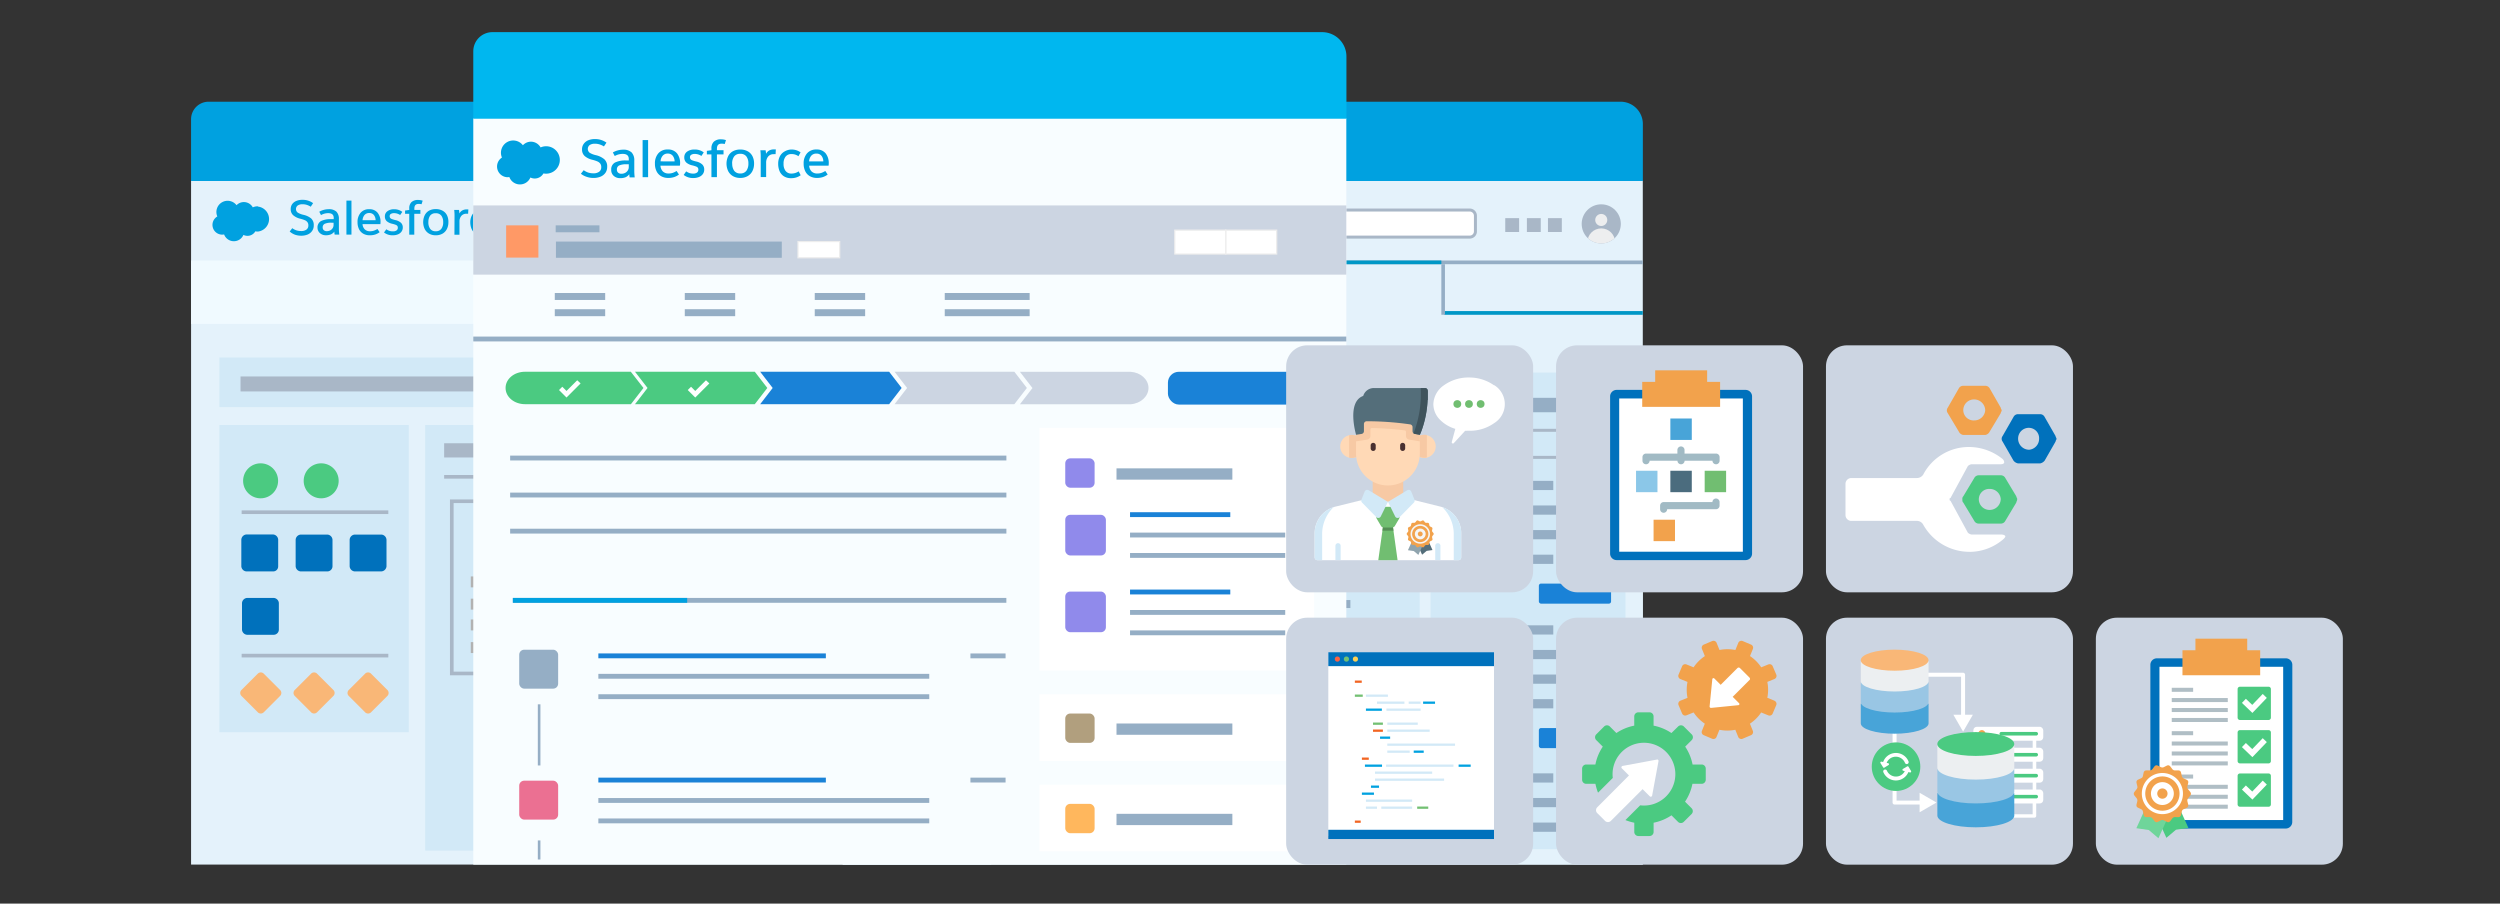 <svg xmlns="http://www.w3.org/2000/svg" xmlns:xlink="http://www.w3.org/1999/xlink" viewBox="0 0 700 253"><rect x="0" y="0" width="700" height="253" fill="#333333" stroke="none"/><defs><style>.cls-1,.cls-12,.cls-13,.cls-20,.cls-22,.cls-23,.cls-30{fill:none;}.cls-2{fill:#e4f2fb;}.cls-3{fill:#d2e9f7;}.cls-4{fill:#00a1e0;}.cls-5{fill:#95aec5;}.cls-6{fill:#0097c6;}.cls-7{fill:#1a82d7;}.cls-28,.cls-29,.cls-8{fill:#fff;}.cls-12,.cls-20,.cls-23,.cls-8{stroke:#a9b7c7;}.cls-12,.cls-13,.cls-20,.cls-22,.cls-23,.cls-28,.cls-30,.cls-8{stroke-miterlimit:10;}.cls-12,.cls-8{stroke-width:0.84px;}.cls-9{fill:#a9b7c7;}.cls-10{clip-path:url(#clip-path);}.cls-11{fill:#edeeef;}.cls-13{stroke:#95aec5;stroke-width:1.01px;}.cls-14{fill:#ccd5e2;}.cls-15{fill:#4bca81;}.cls-16{fill:#f9b777;}.cls-17{fill:#908aeb;}.cls-18{fill:#f0faff;}.cls-19{fill:#0071bc;}.cls-20,.cls-22{stroke-width:1.02px;}.cls-21{fill:#b2b2b2;}.cls-22{stroke:#b2b2b2;}.cls-23{stroke-width:0.84px;}.cls-24{clip-path:url(#clip-path-2);}.cls-25{fill:#f8fdff;}.cls-26{fill:#00b7ef;}.cls-27{fill:#f96;}.cls-28{stroke:#ededed;stroke-width:0.34px;}.cls-30{stroke:#1a82d7;stroke-width:1.36px;}.cls-31{fill:#eb7092;}.cls-32{fill:#b19f7e;}.cls-33{fill:#ffb75d;}.cls-34{fill:#73c073;}.cls-35{fill:#f26522;}.cls-36{fill:#fc6142;}.cls-37{fill:#fcd156;}.cls-38{fill:#f2a24c;}.cls-39{fill:#48a4d8;}.cls-40{fill:#4b6c7e;}.cls-41{fill:#71be71;}.cls-42{fill:#8bc7e8;}.cls-43{fill:#a1bac4;}.cls-44{fill:#558f55;}.cls-45{fill:#f7c9a4;}.cls-46{fill:#ffd9b6;}.cls-47{fill:#493030;}.cls-48{fill:#546e7a;}.cls-49{fill:#3f535c;}.cls-50{fill:#90a4ae;}.cls-51{fill:#f5f5f5;}.cls-52{fill:#b0bec5;}.cls-53{fill:#6fd59a;}.cls-54{fill:#d0d8dc;}.cls-55{fill:#f4ae7a;}.cls-56{fill:#cbeafb;}.cls-57{fill:#81c784;}.cls-58{fill:#99c6e4;}.cls-59{fill:#eceff1;}</style><clipPath id="clip-path"><circle class="cls-1" cx="448.35" cy="62.69" r="5.48"/></clipPath><clipPath id="clip-path-2"><circle class="cls-1" cx="265.89" cy="61.66" r="5.48"/></clipPath></defs><title>salesforce-services</title><g id="Layer_2" data-name="Layer 2"><rect class="cls-2" x="235.96" y="50.55" width="224.02" height="191.53"/><rect class="cls-2" x="235.96" y="99.25" width="224.02" height="142.83"/><path class="cls-3" d="M294.7,164H241.49a.7.7,0,0,1-.69-.71V105a.7.7,0,0,1,.69-.71H294.7a.7.7,0,0,1,.69.71v58.23A.7.7,0,0,1,294.7,164Z"/><path class="cls-3" d="M294.7,237.77H241.49a.78.78,0,0,1-.69-.84V167.84a.78.78,0,0,1,.69-.84H294.7a.78.78,0,0,1,.69.84v69.09A.78.78,0,0,1,294.7,237.77Z"/><path class="cls-3" d="M454.45,237.77H401.24c-.38,0-.69-.71-.69-1.59V105.9c0-.88.31-1.59.69-1.59h53.21c.38,0,.69.71.69,1.59V236.18C455.14,237.06,454.83,237.77,454.45,237.77Z"/><path class="cls-3" d="M396.25,123.52H299.68c-.7,0-1.26-.1-1.26-.23V104.54c0-.13.56-.23,1.26-.23h96.57c.7,0,1.26.1,1.26.23v18.75C397.51,123.42,396.95,123.52,396.25,123.52Z"/><path class="cls-3" d="M396.25,237.77H299.68a1.29,1.29,0,0,1-1.26-1.32V127.88a1.29,1.29,0,0,1,1.26-1.32h96.57a1.29,1.29,0,0,1,1.26,1.32V236.45A1.29,1.29,0,0,1,396.25,237.77Z"/><path class="cls-4" d="M453.75,28.48H240.87A4.91,4.91,0,0,0,236,33.39V50.68H460v-16A6.24,6.24,0,0,0,453.75,28.48Z"/><rect class="cls-5" x="235.96" y="72.94" width="224.01" height="1.04"/><rect class="cls-6" x="341.9" y="72.94" width="61.68" height="1.04"/><rect class="cls-6" x="235.96" y="87.1" width="106.16" height="1.04"/><rect class="cls-6" x="404.37" y="87.1" width="55.61" height="1.04"/><rect class="cls-5" x="405.38" y="111.39" width="41.67" height="4.04"/><rect class="cls-7" x="304.27" y="111.39" width="79.08" height="4.04"/><rect class="cls-5" x="322.47" y="168.01" width="55.64" height="2.24"/><rect class="cls-5" x="322.47" y="173.97" width="59.45" height="2.24"/><rect class="cls-5" x="322.47" y="179.93" width="68.97" height="2.24"/><rect class="cls-5" x="405.38" y="134.64" width="29.54" height="2.58"/><rect class="cls-5" x="405.38" y="141.53" width="31.56" height="2.58"/><rect class="cls-5" x="405.38" y="148.42" width="36.61" height="2.58"/><rect class="cls-5" x="405.38" y="155.31" width="29.54" height="2.58"/><rect class="cls-7" x="430.88" y="163.4" width="20.22" height="5.62" rx="0.6" ry="0.6"/><rect class="cls-5" x="405.38" y="175.09" width="29.54" height="2.58"/><rect class="cls-5" x="405.38" y="181.98" width="31.56" height="2.58"/><rect class="cls-5" x="405.38" y="188.87" width="36.61" height="2.58"/><rect class="cls-5" x="405.38" y="216.54" width="29.54" height="2.58"/><rect class="cls-5" x="405.38" y="223.43" width="31.56" height="2.58"/><rect class="cls-5" x="405.38" y="230.32" width="36.61" height="2.58"/><rect class="cls-5" x="405.38" y="195.76" width="29.54" height="2.58"/><rect class="cls-7" x="430.88" y="203.85" width="20.22" height="5.62" rx="0.6" ry="0.6"/><path class="cls-4" d="M254.65,57.76a3.45,3.45,0,0,0-1.41.3,2.86,2.86,0,0,0-2.5-1.48,2.83,2.83,0,0,0-2.05.88,3.14,3.14,0,0,0-5.38,3.15,2.73,2.73,0,0,0,1.35,5.09,2.67,2.67,0,0,0,.55-.06,2.91,2.91,0,0,0,5.41.13,2.55,2.55,0,0,0,3.34-1,3.46,3.46,0,0,0,.69.07,3.52,3.52,0,0,0,0-7Z"/><path class="cls-4" d="M263.57,64.82l.73-.93a4.09,4.09,0,0,0,1.16.61,4.31,4.31,0,0,0,1.34.19,2.39,2.39,0,0,0,1.46-.4,1.38,1.38,0,0,0,.54-1.18,1.46,1.46,0,0,0-.26-.9,1.8,1.8,0,0,0-.74-.56,8.52,8.52,0,0,0-1.27-.41,4.63,4.63,0,0,1-2-1,2.23,2.23,0,0,1-.67-1.71,2.31,2.31,0,0,1,.44-1.41,2.69,2.69,0,0,1,1.18-.89,4.37,4.37,0,0,1,1.67-.3,4.94,4.94,0,0,1,3,.93l-.66,1a5,5,0,0,0-1.12-.52,4,4,0,0,0-1.2-.17,2.32,2.32,0,0,0-1.32.34,1.25,1.25,0,0,0,0,2,5.17,5.17,0,0,0,1.59.62,5.24,5.24,0,0,1,2.15,1,2.46,2.46,0,0,1,.74,1.94,2.62,2.62,0,0,1-.47,1.59,2.86,2.86,0,0,1-1.27,1,4.72,4.72,0,0,1-1.78.32,5.23,5.23,0,0,1-1.75-.29A4.71,4.71,0,0,1,263.57,64.82Z"/><path class="cls-4" d="M271.36,63.77a2,2,0,0,1,1-1.88,6.07,6.07,0,0,1,2.85-.53h.69V61q0-1.32-1.56-1.32a4,4,0,0,0-2,.55l-.48-.94a4.81,4.81,0,0,1,1.23-.52,5.08,5.08,0,0,1,1.36-.19,3,3,0,0,1,2.21.69,2.88,2.88,0,0,1,.69,2.12v2.73a14.1,14.1,0,0,0,.11,1.56h-1.3a5.15,5.15,0,0,1-.09-.82h0a2.57,2.57,0,0,1-.94.76,3.4,3.4,0,0,1-1.41.25,2.35,2.35,0,0,1-1.61-.54A2,2,0,0,1,271.36,63.77Zm4.5-.7v-.71h-.55a4.44,4.44,0,0,0-1.92.3,1.08,1.08,0,0,0-.58,1,1,1,0,0,0,.31.79,1.21,1.21,0,0,0,.85.28,2,2,0,0,0,1-.25,1.77,1.77,0,0,0,.66-.64A1.57,1.57,0,0,0,275.86,63.07Z"/><path class="cls-4" d="M279.41,56.17h1.41v9.52h-1.41Z"/><path class="cls-4" d="M289,62.75h-5a2.26,2.26,0,0,0,.62,1.47,2,2,0,0,0,1.48.53,3.25,3.25,0,0,0,1.07-.16,4.81,4.81,0,0,0,1-.48l.62.9a4.29,4.29,0,0,1-1.26.66,4.88,4.88,0,0,1-1.5.21,3.57,3.57,0,0,1-1.85-.46A3,3,0,0,1,283,64.14a4.31,4.31,0,0,1-.4-1.92,3.89,3.89,0,0,1,.86-2.64,3,3,0,0,1,2.43-1,2.85,2.85,0,0,1,2.34,1,4,4,0,0,1,.81,2.61A3.76,3.76,0,0,1,289,62.75Zm-1.34-1.09a2.35,2.35,0,0,0-.48-1.45,1.57,1.57,0,0,0-1.3-.56,1.65,1.65,0,0,0-1.34.57,2.4,2.4,0,0,0-.53,1.43Z"/><path class="cls-4" d="M295.1,59.33l-.61.87a3.08,3.08,0,0,0-1.68-.52,1.68,1.68,0,0,0-.91.21.68.68,0,0,0-.34.61.83.83,0,0,0,.14.51,1.08,1.08,0,0,0,.47.32,7.49,7.49,0,0,0,1,.3,3.33,3.33,0,0,1,1.55.75,1.74,1.74,0,0,1,.51,1.3,1.93,1.93,0,0,1-.38,1.2,2.28,2.28,0,0,1-1,.75,3.72,3.72,0,0,1-1.37.25,3.84,3.84,0,0,1-2.51-.79l.65-.89a3.37,3.37,0,0,0,.86.44,3,3,0,0,0,1,.14,1.67,1.67,0,0,0,1-.26.87.87,0,0,0,.36-.75.84.84,0,0,0-.13-.5,1.07,1.07,0,0,0-.46-.32,7.26,7.26,0,0,0-1-.3,3.45,3.45,0,0,1-1.54-.74,1.76,1.76,0,0,1-.49-1.33,1.72,1.72,0,0,1,.72-1.45,3.07,3.07,0,0,1,1.9-.54A3.69,3.69,0,0,1,295.1,59.33Z"/><path class="cls-4" d="M300.81,56.19l-.32,1a3.13,3.13,0,0,0-.85-.09q-1.16,0-1.16,1.28v.4h1.69v1.08h-1.69v5.84h-1.41V59.86H295.9v-.91l1.17-.16v-.46a2.33,2.33,0,0,1,.6-1.71,2.53,2.53,0,0,1,1.84-.63A4.13,4.13,0,0,1,300.81,56.19Z"/><path class="cls-4" d="M308,62.21a4.16,4.16,0,0,1-.42,1.91,3.08,3.08,0,0,1-1.22,1.3,3.73,3.73,0,0,1-1.9.46,3.62,3.62,0,0,1-1.88-.47,3.14,3.14,0,0,1-1.22-1.3,4.52,4.52,0,0,1,0-3.81A3,3,0,0,1,302.57,59a3.78,3.78,0,0,1,1.9-.45,3.85,3.85,0,0,1,1.92.45,3,3,0,0,1,1.22,1.26A4.12,4.12,0,0,1,308,62.21Zm-5.61,0a3.07,3.07,0,0,0,.5,1.85,1.79,1.79,0,0,0,1.55.69,1.84,1.84,0,0,0,1.59-.69,3,3,0,0,0,.51-1.85,3,3,0,0,0-.51-1.82,1.86,1.86,0,0,0-1.59-.68,1.8,1.8,0,0,0-1.56.68A3,3,0,0,0,302.41,62.21Z"/><path class="cls-4" d="M309.73,60.34a13.31,13.31,0,0,0-.09-1.56H311a7.6,7.6,0,0,1,.11,1h0a2.12,2.12,0,0,1,.8-.85,2.57,2.57,0,0,1,1.31-.3l.4,0-.07,1.22a2.44,2.44,0,0,0-.47,0,1.76,1.76,0,0,0-1.44.62,2.41,2.41,0,0,0-.51,1.59v3.67h-1.41Z"/><path class="cls-4" d="M317.64,58.59a4,4,0,0,1,1.24.19,3.59,3.59,0,0,1,1.08.55l-.55,1a3,3,0,0,0-1.75-.55,1.85,1.85,0,0,0-1.55.66,2.84,2.84,0,0,0-.52,1.8A2.88,2.88,0,0,0,316.1,64a1.8,1.8,0,0,0,1.53.68,3.35,3.35,0,0,0,1.79-.56l.51,1a4,4,0,0,1-2.41.75,3.3,3.3,0,0,1-2-.54A3,3,0,0,1,314.47,64a4.84,4.84,0,0,1-.32-1.74,4.16,4.16,0,0,1,.42-1.91,3,3,0,0,1,1.2-1.27A3.69,3.69,0,0,1,317.64,58.59Z"/><path class="cls-4" d="M327.17,62.75h-5a2.26,2.26,0,0,0,.62,1.47,2,2,0,0,0,1.48.53,3.25,3.25,0,0,0,1.07-.16,4.81,4.81,0,0,0,1-.48l.62.9a4.29,4.29,0,0,1-1.26.66,4.88,4.88,0,0,1-1.5.21,3.57,3.57,0,0,1-1.85-.46,3,3,0,0,1-1.18-1.28,4.31,4.31,0,0,1-.4-1.92,3.89,3.89,0,0,1,.86-2.64,3,3,0,0,1,2.43-1,2.85,2.85,0,0,1,2.34,1,4,4,0,0,1,.81,2.61A3.76,3.76,0,0,1,327.17,62.75Zm-1.34-1.09a2.35,2.35,0,0,0-.48-1.45,1.57,1.57,0,0,0-1.3-.56,1.65,1.65,0,0,0-1.34.57,2.4,2.4,0,0,0-.53,1.43Z"/><path class="cls-8" d="M411.52,66.39H345.7a1.6,1.6,0,0,1-1.6-1.6V60.41a1.6,1.6,0,0,1,1.6-1.6h65.82a1.6,1.6,0,0,1,1.6,1.6v4.38A1.6,1.6,0,0,1,411.52,66.39Z"/><circle id="SVGID" class="cls-9" cx="448.35" cy="62.69" r="5.48"/><g class="cls-10"><circle class="cls-11" cx="448.35" cy="67.83" r="3.88"/></g><circle class="cls-11" cx="448.35" cy="61.59" r="1.69"/><rect class="cls-9" x="433.43" y="61.08" width="3.88" height="3.88"/><rect class="cls-9" x="427.53" y="61.08" width="3.88" height="3.88"/><rect class="cls-9" x="421.47" y="61.08" width="3.88" height="3.88"/><circle class="cls-12" cx="347.97" cy="62.18" r="1.35"/><line class="cls-12" x1="348.98" y1="63.02" x2="350.33" y2="64.46"/><path class="cls-12" d="M446.91,128.07H407.37a1.6,1.6,0,0,1-1.6-1.6v-4.38a1.6,1.6,0,0,1,1.6-1.6h39.54a1.6,1.6,0,0,1,1.6,1.6v4.38A1.6,1.6,0,0,1,446.91,128.07Z"/><circle class="cls-12" cx="409.65" cy="123.86" r="1.35"/><line class="cls-12" x1="410.66" y1="124.7" x2="412.01" y2="126.13"/><line class="cls-13" x1="341.9" y1="73.98" x2="341.9" y2="88.13"/><line class="cls-13" x1="404.08" y1="73.98" x2="404.08" y2="88.13"/><rect class="cls-14" x="303.99" y="133.13" width="41.88" height="24.27"/><rect class="cls-14" x="350.58" y="133.13" width="41.88" height="24.27"/><circle class="cls-15" cx="310.56" cy="173.06" r="6.07"/><rect class="cls-5" x="322.47" y="191.26" width="55.64" height="2.24"/><rect class="cls-5" x="322.47" y="197.22" width="59.45" height="2.24"/><rect class="cls-5" x="322.47" y="203.18" width="68.97" height="2.24"/><circle class="cls-16" cx="310.56" cy="196.32" r="6.07"/><rect class="cls-5" x="322.47" y="214.52" width="55.64" height="2.24"/><rect class="cls-5" x="322.47" y="220.48" width="59.45" height="2.24"/><rect class="cls-5" x="322.47" y="226.44" width="68.97" height="2.24"/><circle class="cls-17" cx="310.56" cy="219.57" r="6.07"/><rect class="cls-2" x="53.5" y="50.55" width="224.02" height="191.53"/><path class="cls-4" d="M271.29,28.48H58.41a4.91,4.91,0,0,0-4.91,4.91V50.68h224v-16A6.24,6.24,0,0,0,271.29,28.48Z"/><rect class="cls-18" x="53.5" y="72.94" width="224.01" height="17.76"/><path class="cls-4" d="M72.19,57.76a3.45,3.45,0,0,0-1.41.3,2.86,2.86,0,0,0-2.5-1.48,2.83,2.83,0,0,0-2.05.88,3.14,3.14,0,0,0-5.38,3.15A2.73,2.73,0,0,0,62.2,65.7a2.67,2.67,0,0,0,.55-.06,2.91,2.91,0,0,0,5.41.13,2.55,2.55,0,0,0,3.34-1,3.46,3.46,0,0,0,.69.07,3.52,3.52,0,0,0,0-7Z"/><path class="cls-4" d="M81.11,64.82l.73-.93A4.09,4.09,0,0,0,83,64.5a4.31,4.31,0,0,0,1.34.19,2.39,2.39,0,0,0,1.46-.4,1.38,1.38,0,0,0,.54-1.18,1.46,1.46,0,0,0-.26-.9,1.8,1.8,0,0,0-.74-.56,8.52,8.52,0,0,0-1.27-.41,4.63,4.63,0,0,1-2-1,2.23,2.23,0,0,1-.67-1.71,2.31,2.31,0,0,1,.44-1.41A2.69,2.69,0,0,1,83,56.25a4.37,4.37,0,0,1,1.67-.3,4.94,4.94,0,0,1,3,.93l-.66,1a5,5,0,0,0-1.12-.52,4,4,0,0,0-1.2-.17,2.32,2.32,0,0,0-1.32.34,1.25,1.25,0,0,0,0,2,5.17,5.17,0,0,0,1.59.62,5.24,5.24,0,0,1,2.15,1,2.46,2.46,0,0,1,.74,1.94,2.62,2.62,0,0,1-.47,1.59,2.86,2.86,0,0,1-1.27,1,4.72,4.72,0,0,1-1.78.32,5.23,5.23,0,0,1-1.75-.29A4.71,4.71,0,0,1,81.11,64.82Z"/><path class="cls-4" d="M88.9,63.77a2,2,0,0,1,1-1.88,6.07,6.07,0,0,1,2.85-.53h.69V61q0-1.32-1.56-1.32a4,4,0,0,0-2,.55l-.48-.94a4.81,4.81,0,0,1,1.23-.52,5.08,5.08,0,0,1,1.36-.19,3,3,0,0,1,2.21.69,2.88,2.88,0,0,1,.69,2.12v2.73a14.1,14.1,0,0,0,.11,1.56h-1.3a5.15,5.15,0,0,1-.09-.82h0a2.57,2.57,0,0,1-.94.76,3.4,3.4,0,0,1-1.41.25,2.35,2.35,0,0,1-1.61-.54A2,2,0,0,1,88.9,63.77Zm4.5-.7v-.71h-.55a4.44,4.44,0,0,0-1.92.3,1.08,1.08,0,0,0-.58,1,1,1,0,0,0,.31.79,1.21,1.21,0,0,0,.85.28,2,2,0,0,0,1-.25,1.77,1.77,0,0,0,.66-.64A1.57,1.57,0,0,0,93.4,63.07Z"/><path class="cls-4" d="M97,56.17h1.41v9.52H97Z"/><path class="cls-4" d="M106.51,62.75h-5a2.26,2.26,0,0,0,.62,1.47,2,2,0,0,0,1.48.53,3.25,3.25,0,0,0,1.07-.16,4.81,4.81,0,0,0,1-.48l.62.9a4.29,4.29,0,0,1-1.26.66,4.88,4.88,0,0,1-1.5.21,3.57,3.57,0,0,1-1.85-.46,3,3,0,0,1-1.18-1.28,4.31,4.31,0,0,1-.4-1.92,3.89,3.89,0,0,1,.86-2.64,3,3,0,0,1,2.43-1,2.85,2.85,0,0,1,2.34,1,4,4,0,0,1,.81,2.61A3.76,3.76,0,0,1,106.51,62.75Zm-1.34-1.09a2.35,2.35,0,0,0-.48-1.45,1.57,1.57,0,0,0-1.3-.56,1.65,1.65,0,0,0-1.34.57,2.4,2.4,0,0,0-.53,1.43Z"/><path class="cls-4" d="M112.65,59.33l-.61.87a3.08,3.08,0,0,0-1.68-.52,1.68,1.68,0,0,0-.91.21.68.68,0,0,0-.34.61.83.83,0,0,0,.14.51,1.08,1.08,0,0,0,.47.32,7.49,7.49,0,0,0,1,.3,3.33,3.33,0,0,1,1.55.75,1.74,1.74,0,0,1,.51,1.3,1.93,1.93,0,0,1-.38,1.2,2.28,2.28,0,0,1-1,.75,3.72,3.72,0,0,1-1.37.25,3.84,3.84,0,0,1-2.51-.79l.65-.89a3.37,3.37,0,0,0,.86.44,3,3,0,0,0,1,.14,1.67,1.67,0,0,0,1-.26.87.87,0,0,0,.36-.75.84.84,0,0,0-.13-.5,1.07,1.07,0,0,0-.46-.32,7.26,7.26,0,0,0-1-.3,3.45,3.45,0,0,1-1.54-.74,1.76,1.76,0,0,1-.49-1.33,1.72,1.72,0,0,1,.72-1.45,3.07,3.07,0,0,1,1.9-.54A3.69,3.69,0,0,1,112.65,59.33Z"/><path class="cls-4" d="M118.35,56.19l-.32,1a3.13,3.13,0,0,0-.85-.09q-1.16,0-1.16,1.28v.4h1.69v1.08H116v5.84h-1.41V59.86h-1.17v-.91l1.17-.16v-.46a2.33,2.33,0,0,1,.6-1.71,2.53,2.53,0,0,1,1.84-.63A4.13,4.13,0,0,1,118.35,56.19Z"/><path class="cls-4" d="M125.55,62.21a4.16,4.16,0,0,1-.42,1.91,3.08,3.08,0,0,1-1.22,1.3,3.73,3.73,0,0,1-1.9.46,3.62,3.62,0,0,1-1.88-.47,3.14,3.14,0,0,1-1.22-1.3,4.52,4.52,0,0,1,0-3.81A3,3,0,0,1,120.11,59a3.78,3.78,0,0,1,1.9-.45,3.85,3.85,0,0,1,1.92.45,3,3,0,0,1,1.22,1.26A4.12,4.12,0,0,1,125.55,62.21Zm-5.61,0a3.07,3.07,0,0,0,.5,1.85,1.79,1.79,0,0,0,1.55.69,1.84,1.84,0,0,0,1.59-.69,3,3,0,0,0,.51-1.85,3,3,0,0,0-.51-1.82,1.86,1.86,0,0,0-1.59-.68,1.8,1.8,0,0,0-1.56.68A3,3,0,0,0,119.95,62.21Z"/><path class="cls-4" d="M127.27,60.34a13.31,13.31,0,0,0-.09-1.56h1.34a7.6,7.6,0,0,1,.11,1h0a2.12,2.12,0,0,1,.8-.85,2.57,2.57,0,0,1,1.31-.3l.4,0-.07,1.22a2.44,2.44,0,0,0-.47,0,1.76,1.76,0,0,0-1.44.62,2.41,2.41,0,0,0-.51,1.59v3.67h-1.41Z"/><path class="cls-4" d="M135.18,58.59a4,4,0,0,1,1.24.19,3.59,3.59,0,0,1,1.08.55l-.55,1a3,3,0,0,0-1.75-.55,1.85,1.85,0,0,0-1.55.66,2.84,2.84,0,0,0-.52,1.8,2.88,2.88,0,0,0,.52,1.79,1.8,1.8,0,0,0,1.53.68,3.35,3.35,0,0,0,1.79-.56l.51,1a4,4,0,0,1-2.41.75,3.3,3.3,0,0,1-2-.54A3,3,0,0,1,132,64a4.84,4.84,0,0,1-.32-1.74,4.16,4.16,0,0,1,.42-1.91,3,3,0,0,1,1.2-1.27A3.69,3.69,0,0,1,135.18,58.59Z"/><path class="cls-4" d="M144.71,62.75h-5a2.26,2.26,0,0,0,.62,1.47,2,2,0,0,0,1.48.53,3.25,3.25,0,0,0,1.07-.16,4.81,4.81,0,0,0,1-.48l.62.9a4.29,4.29,0,0,1-1.26.66,4.88,4.88,0,0,1-1.5.21,3.57,3.57,0,0,1-1.85-.46,3,3,0,0,1-1.18-1.28,4.31,4.31,0,0,1-.4-1.92,3.89,3.89,0,0,1,.86-2.64,3,3,0,0,1,2.43-1,2.85,2.85,0,0,1,2.34,1,4,4,0,0,1,.81,2.61A3.76,3.76,0,0,1,144.71,62.75Zm-1.34-1.09a2.35,2.35,0,0,0-.48-1.45,1.57,1.57,0,0,0-1.3-.56,1.65,1.65,0,0,0-1.34.57,2.4,2.4,0,0,0-.53,1.43Z"/><rect class="cls-3" x="61.43" y="119" width="53.02" height="86.02"/><rect class="cls-3" x="119.05" y="119" width="150.89" height="119.16"/><rect class="cls-3" x="61.43" y="100.1" width="208.41" height="13.89"/><path class="cls-19" d="M262.58,110.21H243.27A1.24,1.24,0,0,1,242,109v-4a1.24,1.24,0,0,1,1.23-1.23h19.31a1.24,1.24,0,0,1,1.23,1.23v4A1.18,1.18,0,0,1,262.58,110.21Z"/><circle class="cls-15" cx="72.97" cy="134.63" r="4.9"/><circle class="cls-15" cx="89.93" cy="134.63" r="4.9"/><path class="cls-19" d="M76.44,160H69a1.54,1.54,0,0,1-1.43-1.43v-7.46A1.54,1.54,0,0,1,69,149.65h7.46a1.54,1.54,0,0,1,1.43,1.43v7.46A1.4,1.4,0,0,1,76.44,160Z"/><path class="cls-19" d="M91.67,160H84.21a1.54,1.54,0,0,1-1.43-1.43v-7.46a1.54,1.54,0,0,1,1.43-1.43h7.46a1.54,1.54,0,0,1,1.43,1.43v7.46A1.46,1.46,0,0,1,91.67,160Z"/><path class="cls-19" d="M106.68,160H99.33a1.54,1.54,0,0,1-1.43-1.43v-7.46a1.54,1.54,0,0,1,1.43-1.43h7.46a1.54,1.54,0,0,1,1.43,1.43v7.46A1.55,1.55,0,0,1,106.68,160Z"/><path class="cls-19" d="M76.65,177.74H69.19a1.54,1.54,0,0,1-1.43-1.43v-7.46a1.54,1.54,0,0,1,1.43-1.43h7.46a1.54,1.54,0,0,1,1.43,1.43v7.46A1.46,1.46,0,0,1,76.65,177.74Z"/><path class="cls-16" d="M72.15,199.4l-4.5-4.5a1.18,1.18,0,0,1,0-1.74l4.5-4.5a1.18,1.18,0,0,1,1.74,0l4.5,4.5a1.18,1.18,0,0,1,0,1.74l-4.5,4.5A1.18,1.18,0,0,1,72.15,199.4Z"/><path class="cls-16" d="M87.07,199.4l-4.5-4.5a1.18,1.18,0,0,1,0-1.74l4.5-4.5a1.18,1.18,0,0,1,1.74,0l4.5,4.5a1.18,1.18,0,0,1,0,1.74l-4.5,4.5A1.18,1.18,0,0,1,87.07,199.4Z"/><path class="cls-16" d="M102.19,199.4l-4.5-4.5a1.18,1.18,0,0,1,0-1.74l4.5-4.5a1.18,1.18,0,0,1,1.74,0l4.5,4.5a1.18,1.18,0,0,1,0,1.74l-4.5,4.5A1.17,1.17,0,0,1,102.19,199.4Z"/><line class="cls-20" x1="67.66" y1="143.42" x2="108.73" y2="143.42"/><line class="cls-20" x1="67.66" y1="183.57" x2="108.73" y2="183.57"/><rect class="cls-9" x="67.35" y="105.41" width="72.74" height="4.19"/><rect class="cls-9" x="124.36" y="124.11" width="48.02" height="3.98"/><line class="cls-20" x1="124.36" y1="133.51" x2="263.81" y2="133.51"/><rect class="cls-20" x="126.5" y="140.35" width="32.18" height="48.22"/><circle class="cls-15" cx="142.59" cy="151.9" r="5.82"/><rect class="cls-21" x="131.82" y="161.4" width="22.17" height="3.06"/><rect class="cls-21" x="131.82" y="167.63" width="24.11" height="3.06"/><rect class="cls-21" x="131.82" y="173.45" width="17.67" height="3.06"/><rect class="cls-21" x="131.82" y="179.79" width="22.17" height="3.06"/><polyline class="cls-22" points="158.68 151.9 190.97 151.9 252.98 151.9"/><polyline class="cls-22" points="190.97 150.77 190.97 174.78 252.67 174.78"/><polyline class="cls-22" points="211.5 174.78 211.5 197.46 251.55 197.46"/><path class="cls-16" d="M190.15,157.11l-4.5-4.5a1.18,1.18,0,0,1,0-1.74l4.5-4.5a1.18,1.18,0,0,1,1.74,0l4.5,4.5a1.18,1.18,0,0,1,0,1.74l-4.5,4.5A1.17,1.17,0,0,1,190.15,157.11Z"/><path class="cls-4" d="M210.68,157.11l-4.5-4.5a1.18,1.18,0,0,1,0-1.74l4.5-4.5a1.18,1.18,0,0,1,1.74,0l4.5,4.5a1.18,1.18,0,0,1,0,1.74l-4.5,4.5A1.17,1.17,0,0,1,210.68,157.11Z"/><path class="cls-4" d="M174.11,156.9h-7.46a1.54,1.54,0,0,1-1.43-1.43v-7.36a1.54,1.54,0,0,1,1.43-1.43h7.46a1.54,1.54,0,0,1,1.43,1.43v7.46A1.53,1.53,0,0,1,174.11,156.9Z"/><circle class="cls-15" cx="251.55" cy="151.9" r="4.9"/><path class="cls-16" d="M230.81,157.11l-4.5-4.5a1.18,1.18,0,0,1,0-1.74l4.5-4.5a1.18,1.18,0,0,1,1.74,0l4.5,4.5a1.18,1.18,0,0,1,0,1.74l-4.5,4.5A1.17,1.17,0,0,1,230.81,157.11Z"/><path class="cls-16" d="M190.15,180.09l-4.5-4.5a1.18,1.18,0,0,1,0-1.74l4.5-4.5a1.18,1.18,0,0,1,1.74,0l4.5,4.5a1.18,1.18,0,0,1,0,1.74l-4.5,4.5A1.17,1.17,0,0,1,190.15,180.09Z"/><path class="cls-4" d="M215.08,179.89h-7.46a1.54,1.54,0,0,1-1.43-1.43V171a1.54,1.54,0,0,1,1.43-1.43h7.46a1.54,1.54,0,0,1,1.43,1.43v7.46A1.34,1.34,0,0,1,215.08,179.89Z"/><path class="cls-16" d="M230.81,180.09l-4.5-4.5a1.18,1.18,0,0,1,0-1.74l4.5-4.5a1.18,1.18,0,0,1,1.74,0l4.5,4.5a1.18,1.18,0,0,1,0,1.74l-4.5,4.5A1.17,1.17,0,0,1,230.81,180.09Z"/><path class="cls-16" d="M230.81,202.77l-4.5-4.5a1.18,1.18,0,0,1,0-1.74l4.5-4.5a1.18,1.18,0,0,1,1.74,0l4.5,4.5a1.18,1.18,0,0,1,0,1.74l-4.5,4.5A1.38,1.38,0,0,1,230.81,202.77Z"/><circle class="cls-15" cx="251.55" cy="174.78" r="4.9"/><circle class="cls-15" cx="251.55" cy="197.46" r="4.9"/><polyline class="cls-22" points="211.5 198.69 211.5 221.37 251.55 221.37"/><path class="cls-4" d="M215.08,226.48h-7.46a1.54,1.54,0,0,1-1.43-1.43v-7.46a1.54,1.54,0,0,1,1.43-1.43h7.46a1.54,1.54,0,0,1,1.43,1.43v7.46A1.39,1.39,0,0,1,215.08,226.48Z"/><path class="cls-16" d="M230.81,226.69l-4.5-4.5a1.18,1.18,0,0,1,0-1.74l4.5-4.5a1.18,1.18,0,0,1,1.74,0l4.5,4.5a1.18,1.18,0,0,1,0,1.74l-4.5,4.5A1.38,1.38,0,0,1,230.81,226.69Z"/><circle class="cls-15" cx="251.55" cy="221.37" r="4.9"/><path class="cls-4" d="M215.08,202.57h-7.46a1.54,1.54,0,0,1-1.43-1.43v-7.46a1.54,1.54,0,0,1,1.43-1.43h7.46a1.54,1.54,0,0,1,1.43,1.43v7.46A1.39,1.39,0,0,1,215.08,202.57Z"/><path class="cls-23" d="M229.06,85.6H163.24a1.6,1.6,0,0,1-1.6-1.6V79.62a1.6,1.6,0,0,1,1.6-1.6h65.82a1.6,1.6,0,0,1,1.6,1.6V84A1.6,1.6,0,0,1,229.06,85.6Z"/><circle id="SVGID-2" data-name="SVGID" class="cls-9" cx="265.89" cy="61.66" r="5.48"/><g class="cls-24"><circle class="cls-11" cx="265.89" cy="66.8" r="3.88"/></g><circle class="cls-11" cx="265.89" cy="60.57" r="1.69"/><rect class="cls-9" x="250.97" y="60.06" width="3.88" height="3.88"/><rect class="cls-9" x="245.07" y="60.06" width="3.88" height="3.88"/><rect class="cls-9" x="239.01" y="60.06" width="3.88" height="3.88"/><circle class="cls-23" cx="165.51" cy="81.39" r="1.35"/><line class="cls-23" x1="166.52" y1="82.23" x2="167.87" y2="83.67"/><rect class="cls-25" x="132.52" y="33.09" width="244.45" height="209"/><path class="cls-26" d="M370.16,9H137.88a5.36,5.36,0,0,0-5.36,5.36V33.23H377V15.81A6.81,6.81,0,0,0,370.16,9Z"/><rect class="cls-14" x="132.52" y="57.52" width="244.44" height="19.38"/><rect class="cls-27" x="141.72" y="63.1" width="9.03" height="9.03"/><rect class="cls-5" x="155.59" y="63.1" width="12.26" height="1.94"/><rect class="cls-5" x="155.34" y="82.04" width="14.11" height="1.95"/><rect class="cls-5" x="155.34" y="86.58" width="14.11" height="1.95"/><rect class="cls-5" x="191.74" y="82.04" width="14.11" height="1.95"/><rect class="cls-5" x="191.74" y="86.58" width="14.11" height="1.95"/><rect class="cls-5" x="228.13" y="82.04" width="14.11" height="1.95"/><rect class="cls-5" x="228.13" y="86.58" width="14.11" height="1.95"/><rect class="cls-5" x="264.53" y="82.04" width="23.77" height="1.95"/><rect class="cls-5" x="264.53" y="86.58" width="23.77" height="1.95"/><rect class="cls-5" x="155.66" y="67.64" width="63.24" height="4.54"/><rect class="cls-28" x="223.44" y="67.64" width="11.67" height="4.54"/><rect class="cls-28" x="343.2" y="64.44" width="14.27" height="6.69"/><rect class="cls-28" x="328.94" y="64.44" width="14.27" height="6.69"/><polygon class="cls-15" points="211.34 113.17 177.8 113.17 181.31 108.63 177.8 104.09 211.34 104.09 214.85 108.63 211.34 113.17"/><polygon class="cls-7" points="248.96 113.17 212.85 113.17 216.35 108.63 212.85 104.09 248.96 104.09 252.46 108.63 248.96 113.17"/><polygon class="cls-14" points="284.02 113.17 250.48 113.17 253.99 108.63 250.48 104.09 284.02 104.09 287.53 108.63 284.02 113.17"/><path class="cls-14" d="M321.58,108.63c0-2.4-2.23-4.36-5-4.52v0h-31l3.51,4.54-3.51,4.54h31v0C319.36,113,321.58,111,321.58,108.63Z"/><path class="cls-15" d="M176.63,104.09H147c-3,0-5.44,2-5.44,4.54s2.44,4.54,5.44,4.54h29.66l3.51-4.54Z"/><rect class="cls-5" x="142.84" y="127.57" width="138.95" height="1.36"/><rect class="cls-5" x="142.84" y="137.93" width="138.95" height="1.36"/><rect class="cls-5" x="142.84" y="148.04" width="138.95" height="1.36"/><rect class="cls-29" x="291.04" y="119.8" width="76.92" height="67.97"/><rect class="cls-29" x="291.04" y="194.41" width="76.92" height="18.65"/><rect class="cls-29" x="291.04" y="219.7" width="76.92" height="18.65"/><line class="cls-30" x1="316.41" y1="144.1" x2="344.48" y2="144.1"/><rect class="cls-5" x="312.62" y="131.14" width="32.44" height="3.16"/><rect class="cls-5" x="316.41" y="149.13" width="43.45" height="1.36"/><rect class="cls-5" x="316.41" y="154.84" width="43.45" height="1.36"/><line class="cls-30" x1="167.54" y1="183.64" x2="231.24" y2="183.64"/><rect class="cls-5" x="271.72" y="182.97" width="9.84" height="1.36"/><rect class="cls-5" x="271.72" y="217.74" width="9.84" height="1.36"/><rect class="cls-5" x="167.54" y="188.68" width="92.65" height="1.36"/><rect class="cls-5" x="167.54" y="194.39" width="92.65" height="1.36"/><line class="cls-30" x1="316.41" y1="165.76" x2="344.48" y2="165.76"/><rect class="cls-5" x="316.41" y="170.8" width="43.45" height="1.36"/><rect class="cls-5" x="316.41" y="176.51" width="43.45" height="1.36"/><rect class="cls-7" x="327.02" y="104.1" width="39.7" height="9.18" rx="3.05" ry="3.05"/><path class="cls-29" d="M161.62,106.47l-3,3-1.18-1.18-.92.92,2.1,2.1,3.95-3.95Zm0,0"/><path class="cls-29" d="M197.67,106.47l-3,3-1.18-1.18-.92.92,2.1,2.1,3.95-3.95Zm0,0"/><rect class="cls-5" x="132.52" y="94.24" width="244.44" height="1.36"/><rect class="cls-5" x="143.6" y="167.42" width="138.18" height="1.36"/><rect class="cls-4" x="143.6" y="167.42" width="48.81" height="1.36"/><rect class="cls-5" x="145.38" y="181.92" width="10.9" height="10.9" rx="1.39" ry="1.39"/><rect class="cls-31" x="145.38" y="218.59" width="10.9" height="10.9" rx="1.39" ry="1.39"/><rect class="cls-5" x="150.59" y="197.21" width="0.73" height="17.12"/><line class="cls-30" x1="167.54" y1="218.42" x2="231.24" y2="218.42"/><rect class="cls-5" x="167.54" y="223.45" width="92.65" height="1.36"/><rect class="cls-5" x="167.54" y="229.17" width="92.65" height="1.36"/><rect class="cls-5" x="150.59" y="235.32" width="0.73" height="5.34"/><path class="cls-4" d="M152.91,40.95a3.76,3.76,0,0,0-1.54.33,3.13,3.13,0,0,0-2.72-1.61,3.09,3.09,0,0,0-2.24,1,3.43,3.43,0,0,0-5.87,3.44A3,3,0,0,0,142,49.62a2.91,2.91,0,0,0,.61-.06,3.17,3.17,0,0,0,5.9.14,2.78,2.78,0,0,0,3.65-1.14,3.78,3.78,0,0,0,.75.07,3.84,3.84,0,0,0,0-7.68Z"/><rect class="cls-17" x="298.27" y="128.34" width="8.22" height="8.22" rx="1.39" ry="1.39"/><rect class="cls-5" x="312.62" y="202.58" width="32.44" height="3.16"/><rect class="cls-32" x="298.27" y="199.79" width="8.22" height="8.22" rx="1.39" ry="1.39"/><rect class="cls-5" x="312.62" y="227.87" width="32.44" height="3.16"/><rect class="cls-33" x="298.27" y="225.08" width="8.22" height="8.22" rx="1.39" ry="1.39"/><rect class="cls-17" x="298.27" y="144.15" width="11.38" height="11.38" rx="1.39" ry="1.39"/><rect class="cls-17" x="298.27" y="165.64" width="11.38" height="11.38" rx="1.39" ry="1.39"/><path class="cls-4" d="M162.65,48.65l.79-1a4.46,4.46,0,0,0,1.27.67,4.7,4.7,0,0,0,1.46.21,2.61,2.61,0,0,0,1.59-.44,1.51,1.51,0,0,0,.59-1.29,1.59,1.59,0,0,0-.29-1,2,2,0,0,0-.81-.61,9.3,9.3,0,0,0-1.39-.45,5,5,0,0,1-2.16-1.06,2.43,2.43,0,0,1-.73-1.87,2.52,2.52,0,0,1,.48-1.54,2.94,2.94,0,0,1,1.28-1,4.77,4.77,0,0,1,1.82-.33,5.39,5.39,0,0,1,3.26,1L169.1,41a5.41,5.41,0,0,0-1.23-.57,4.38,4.38,0,0,0-1.31-.19,2.53,2.53,0,0,0-1.44.37,1.37,1.37,0,0,0,0,2.17,5.64,5.64,0,0,0,1.73.67,5.71,5.71,0,0,1,2.35,1.13,2.68,2.68,0,0,1,.81,2.11,2.86,2.86,0,0,1-.51,1.73,3.12,3.12,0,0,1-1.39,1.06,5.15,5.15,0,0,1-1.94.35,5.71,5.71,0,0,1-1.91-.32A5.14,5.14,0,0,1,162.65,48.65Z"/><path class="cls-4" d="M171.14,47.51a2.13,2.13,0,0,1,1.06-2,6.62,6.62,0,0,1,3.11-.58h.75v-.4q0-1.44-1.7-1.44a4.38,4.38,0,0,0-2.23.6l-.53-1a5.25,5.25,0,0,1,1.34-.57,5.54,5.54,0,0,1,1.49-.21,3.31,3.31,0,0,1,2.41.76,3.15,3.15,0,0,1,.76,2.31v3a15.38,15.38,0,0,0,.12,1.7h-1.42a5.61,5.61,0,0,1-.1-.9h0a2.8,2.8,0,0,1-1,.83,3.71,3.71,0,0,1-1.54.27,2.57,2.57,0,0,1-1.76-.59A2.16,2.16,0,0,1,171.14,47.51Zm4.92-.76V46h-.6a4.84,4.84,0,0,0-2.1.33,1.18,1.18,0,0,0-.63,1.14,1.11,1.11,0,0,0,.34.87,1.32,1.32,0,0,0,.92.31,2.16,2.16,0,0,0,1.1-.27,1.93,1.93,0,0,0,.72-.7A1.72,1.72,0,0,0,176.06,46.75Z"/><path class="cls-4" d="M179.93,39.22h1.54V49.61h-1.54Z"/><path class="cls-4" d="M190.36,46.39h-5.43a2.47,2.47,0,0,0,.67,1.61,2.19,2.19,0,0,0,1.61.58,3.55,3.55,0,0,0,1.17-.18,5.24,5.24,0,0,0,1.06-.53l.67,1a4.68,4.68,0,0,1-1.37.72,5.32,5.32,0,0,1-1.64.23,3.9,3.9,0,0,1-2-.5,3.23,3.23,0,0,1-1.28-1.4,4.71,4.71,0,0,1-.44-2.09,4.24,4.24,0,0,1,.94-2.88A3.32,3.32,0,0,1,187,41.86a3.12,3.12,0,0,1,2.55,1.07,4.34,4.34,0,0,1,.88,2.85A4.11,4.11,0,0,1,190.36,46.39Zm-1.47-1.19a2.56,2.56,0,0,0-.52-1.58A1.71,1.71,0,0,0,187,43a1.8,1.8,0,0,0-1.46.62,2.62,2.62,0,0,0-.58,1.56Z"/><path class="cls-4" d="M197.05,42.67l-.66,1a3.36,3.36,0,0,0-1.83-.57,1.84,1.84,0,0,0-1,.23.74.74,0,0,0-.37.66.91.91,0,0,0,.15.56,1.18,1.18,0,0,0,.51.35,8.17,8.17,0,0,0,1.08.32,3.63,3.63,0,0,1,1.69.82,1.9,1.9,0,0,1,.56,1.42,2.1,2.1,0,0,1-.41,1.31,2.49,2.49,0,0,1-1.1.81,4.05,4.05,0,0,1-1.5.27,4.19,4.19,0,0,1-2.74-.87l.7-1a3.68,3.68,0,0,0,.94.48,3.33,3.33,0,0,0,1,.15,1.82,1.82,0,0,0,1.08-.28,1,1,0,0,0,.39-.82.91.91,0,0,0-.15-.55,1.17,1.17,0,0,0-.5-.34,7.92,7.92,0,0,0-1.07-.32,3.76,3.76,0,0,1-1.68-.81,1.92,1.92,0,0,1-.54-1.45,1.88,1.88,0,0,1,.78-1.58,3.35,3.35,0,0,1,2.08-.59A4,4,0,0,1,197.05,42.67Z"/><path class="cls-4" d="M203.27,39.23l-.35,1.1a3.41,3.41,0,0,0-.92-.1q-1.26,0-1.26,1.39v.44h1.85v1.17h-1.85v6.37H199.2V43.24h-1.28v-1l1.28-.18v-.5a2.55,2.55,0,0,1,.66-1.87,2.76,2.76,0,0,1,2-.68A4.51,4.51,0,0,1,203.27,39.23Z"/><path class="cls-4" d="M211.14,45.81a4.54,4.54,0,0,1-.46,2.08,3.36,3.36,0,0,1-1.34,1.42,4.07,4.07,0,0,1-2.08.51,4,4,0,0,1-2.05-.51,3.43,3.43,0,0,1-1.33-1.42,4.93,4.93,0,0,1,0-4.15,3.27,3.27,0,0,1,1.32-1.38,4.13,4.13,0,0,1,2.07-.49,4.2,4.2,0,0,1,2.09.49,3.25,3.25,0,0,1,1.33,1.38A4.5,4.5,0,0,1,211.14,45.81Zm-6.12,0a3.35,3.35,0,0,0,.55,2,2,2,0,0,0,1.69.76,2,2,0,0,0,1.73-.76,3.32,3.32,0,0,0,.56-2,3.23,3.23,0,0,0-.56-2,2,2,0,0,0-1.73-.74,2,2,0,0,0-1.7.74A3.29,3.29,0,0,0,205,45.81Z"/><path class="cls-4" d="M213,43.77a14.53,14.53,0,0,0-.1-1.7h1.47a8.29,8.29,0,0,1,.12,1h0a2.31,2.31,0,0,1,.87-.92,2.8,2.8,0,0,1,1.43-.32l.44,0-.07,1.34a2.66,2.66,0,0,0-.51,0,1.92,1.92,0,0,0-1.57.67,2.63,2.63,0,0,0-.56,1.73v4H213Z"/><path class="cls-4" d="M221.64,41.86a4.42,4.42,0,0,1,1.35.21,3.92,3.92,0,0,1,1.17.6l-.6,1.07a3.23,3.23,0,0,0-1.91-.6,2,2,0,0,0-1.69.72,3.1,3.1,0,0,0-.56,2,3.15,3.15,0,0,0,.56,2,2,2,0,0,0,1.67.74,3.65,3.65,0,0,0,2-.62l.56,1.09a4.39,4.39,0,0,1-2.63.82,3.6,3.6,0,0,1-2.16-.59,3.25,3.25,0,0,1-1.17-1.5,5.28,5.28,0,0,1-.34-1.9,4.54,4.54,0,0,1,.45-2.08,3.27,3.27,0,0,1,1.31-1.39A4,4,0,0,1,221.64,41.86Z"/><path class="cls-4" d="M232,46.39h-5.43a2.47,2.47,0,0,0,.67,1.61,2.19,2.19,0,0,0,1.61.58,3.55,3.55,0,0,0,1.17-.18,5.24,5.24,0,0,0,1.06-.53l.67,1a4.68,4.68,0,0,1-1.37.72,5.32,5.32,0,0,1-1.64.23,3.9,3.9,0,0,1-2-.5,3.23,3.23,0,0,1-1.28-1.4,4.71,4.71,0,0,1-.44-2.09,4.24,4.24,0,0,1,.94-2.88,3.32,3.32,0,0,1,2.66-1.09,3.12,3.12,0,0,1,2.55,1.07,4.34,4.34,0,0,1,.88,2.85A4.11,4.11,0,0,1,232,46.39Zm-1.47-1.19a2.56,2.56,0,0,0-.52-1.58,1.71,1.71,0,0,0-1.42-.61,1.8,1.8,0,0,0-1.46.62,2.62,2.62,0,0,0-.58,1.56Z"/></g><g id="Layer_4" data-name="Layer 4"><rect class="cls-14" x="360.12" y="96.69" width="69.16" height="69.16" rx="5.9" ry="5.9"/><rect class="cls-14" x="435.69" y="96.69" width="69.16" height="69.16" rx="5.9" ry="5.9"/><rect class="cls-14" x="511.27" y="96.69" width="69.16" height="69.16" rx="5.9" ry="5.9"/><rect class="cls-14" x="360.12" y="172.95" width="69.16" height="69.16" rx="5.9" ry="5.9"/><rect class="cls-14" x="435.69" y="172.95" width="69.16" height="69.16" rx="5.9" ry="5.9"/><rect class="cls-14" x="511.27" y="172.95" width="69.16" height="69.16" rx="5.9" ry="5.9"/><rect class="cls-14" x="586.84" y="172.95" width="69.16" height="69.16" rx="5.9" ry="5.9"/><rect class="cls-29" x="371.93" y="182.62" width="46.39" height="51.46"/><rect class="cls-19" x="371.93" y="232.34" width="46.39" height="2.59"/><rect class="cls-19" x="371.93" y="182.62" width="46.39" height="3.9"/><rect class="cls-3" x="382.46" y="225.83" width="3.1" height="0.64"/><rect class="cls-34" x="396.81" y="225.83" width="3.1" height="0.64"/><rect class="cls-3" x="382.46" y="223.87" width="12.94" height="0.64"/><rect class="cls-35" x="379.36" y="229.75" width="1.64" height="0.64"/><rect class="cls-35" x="379.36" y="190.55" width="1.93" height="0.64"/><rect class="cls-34" x="379.36" y="194.47" width="2.21" height="0.64"/><rect class="cls-3" x="382.46" y="194.47" width="6.16" height="0.64"/><rect class="cls-29" x="381.05" y="196.43" width="3.34" height="0.64"/><rect class="cls-3" x="394.43" y="196.43" width="3.33" height="0.64"/><rect class="cls-4" x="398.47" y="196.43" width="3.34" height="0.64"/><rect class="cls-3" x="385.56" y="196.43" width="7.68" height="0.64"/><rect class="cls-4" x="382.46" y="198.39" width="4.46" height="0.64"/><rect class="cls-3" x="388.2" y="198.39" width="9.57" height="0.64"/><rect class="cls-34" x="384.44" y="202.31" width="2.77" height="0.64"/><rect class="cls-35" x="384.44" y="204.27" width="2.77" height="0.64"/><rect class="cls-3" x="388.44" y="202.31" width="8.53" height="0.64"/><rect class="cls-3" x="388.44" y="204.27" width="11.87" height="0.64"/><rect class="cls-4" x="386.41" y="206.23" width="2.83" height="0.64"/><rect class="cls-3" x="388.44" y="208.19" width="18.97" height="0.64"/><rect class="cls-3" x="388.44" y="210.15" width="6.28" height="0.64"/><rect class="cls-4" x="395.84" y="210.15" width="2.8" height="0.64"/><rect class="cls-29" x="399.61" y="210.15" width="2.8" height="0.64"/><rect class="cls-35" x="381.33" y="212.11" width="1.93" height="0.64"/><rect class="cls-4" x="382.18" y="214.07" width="4.79" height="0.64"/><rect class="cls-4" x="408.41" y="214.07" width="3.38" height="0.64"/><rect class="cls-3" x="388.1" y="214.07" width="18.87" height="0.64"/><rect class="cls-3" x="385" y="216.03" width="16.01" height="0.64"/><rect class="cls-3" x="385" y="217.99" width="19.35" height="0.64"/><rect class="cls-4" x="383.87" y="219.95" width="2.26" height="0.64"/><rect class="cls-4" x="381.33" y="221.91" width="3.38" height="0.64"/><rect class="cls-3" x="386.76" y="225.83" width="8.64" height="0.64"/><circle class="cls-36" cx="374.47" cy="184.54" r="0.73"/><circle class="cls-34" cx="377" cy="184.54" r="0.73"/><circle class="cls-37" cx="379.52" cy="184.54" r="0.73"/><path class="cls-19" d="M490.58,128.44V111a1.83,1.83,0,0,0-1.83-1.83H452.66a1.83,1.83,0,0,0-1.83,1.83v44a1.83,1.83,0,0,0,1.83,1.83h36.09a1.83,1.83,0,0,0,1.83-1.83Z"/><path class="cls-29" d="M483.38,111.57H488v42.91H453.38V111.57h30Z"/><path class="cls-38" d="M463.45,106.93v-3.24H478v3.24h3.63v7H459.82v-7Z"/><path class="cls-39" d="M467.7,117.18h6v6h-6Z"/><path class="cls-40" d="M467.7,131.81h6v6h-6Z"/><path class="cls-38" d="M463,145.52h6v6h-6Z"/><path class="cls-41" d="M477.31,131.81h6v6h-6Z"/><path class="cls-42" d="M458.09,131.81h6v6h-6Z"/><path class="cls-43" d="M480.45,127h-8.78v-1a1,1,0,1,0-2,0v1h-8.78a1,1,0,0,0-1,1v1a1,1,0,1,0,2,0h7.8a1,1,0,1,0,2,0h7.8a1,1,0,1,0,2,0v-1A1,1,0,0,0,480.45,127Z"/><path class="cls-43" d="M465.83,143.58a1,1,0,0,1-1-1v-1a1,1,0,0,1,1-1h13.65a1,1,0,1,1,2,0v1a1,1,0,0,1-1,1H466.8A1,1,0,0,1,465.83,143.58Z"/><path class="cls-29" d="M409.14,149.31v6.76a.78.78,0,0,1-.78.78H368.88a.78.78,0,0,1-.78-.78v-6.76a7.69,7.69,0,0,1,5.84-7.46l10.62-2.63h8.13l10.62,2.63A7.69,7.69,0,0,1,409.14,149.31Z"/><polygon class="cls-41" points="391.32 156.85 385.92 156.85 387.08 148.58 387.3 147 389.95 147 390.17 148.58 391.32 156.85"/><polygon class="cls-44" points="390.17 148.58 387.08 148.58 387.3 147 389.95 147 390.17 148.58"/><path class="cls-3" d="M373.41,142a10.51,10.51,0,0,0-3.21,7.31v7.53h-1.32a.78.78,0,0,1-.78-.78v-6.76A7.69,7.69,0,0,1,373.41,142Z"/><path class="cls-3" d="M403.84,142a10.51,10.51,0,0,1,3.21,7.31v7.53h1.32a.78.78,0,0,0,.78-.78v-6.76A7.69,7.69,0,0,0,403.84,142Z"/><path class="cls-41" d="M386.67,147.25l-1.18-2a.89.89,0,0,1,0-.89l1.18-2a.89.89,0,0,1,.77-.45h2.36a.89.89,0,0,1,.77.45l1.18,2a.89.89,0,0,1,0,.89l-1.18,2a.89.89,0,0,1-.77.45h-2.36A.89.89,0,0,1,386.67,147.25Z"/><rect class="cls-45" x="384.35" y="132.61" width="8.55" height="7.92"/><path class="cls-46" d="M402,125a3.22,3.22,0,0,1-2.48,3.14,3.16,3.16,0,0,1-.74.09A3.23,3.23,0,1,1,402,125Z"/><path class="cls-45" d="M399.52,121.82v5.49c0,.26,0,.53,0,.78a3.16,3.16,0,0,1-.74.09,3.22,3.22,0,1,1,.77-6.36Z"/><path class="cls-46" d="M381.72,125a3.23,3.23,0,0,1-3.23,3.23,3.17,3.17,0,0,1-.74-.09,3.22,3.22,0,0,1,0-6.27,3.16,3.16,0,0,1,.77-.09A3.22,3.22,0,0,1,381.72,125Z"/><path class="cls-45" d="M381.72,125a3.23,3.23,0,0,1-3.23,3.23,3.17,3.17,0,0,1-.74-.09c0-.26,0-.52,0-.78v-5.48a3.16,3.16,0,0,1,.77-.09A3.22,3.22,0,0,1,381.72,125Z"/><path class="cls-46" d="M397.55,115.74V127a8.93,8.93,0,0,1-17.86,0V115.74Z"/><path class="cls-47" d="M384.5,126.27a.71.71,0,0,1-.71-.71v-.77a.71.71,0,1,1,1.41,0v.77A.71.71,0,0,1,384.5,126.27Z"/><path class="cls-47" d="M392.75,126.27a.71.71,0,0,1-.71-.71v-.77a.71.71,0,1,1,1.41,0v.77A.71.71,0,0,1,392.75,126.27Z"/><path class="cls-45" d="M397.55,115.74v7.85l-3-.5a1.05,1.05,0,0,1-.88-1v-1.18a.4.4,0,0,0-.35-.4,86.78,86.78,0,0,0-9.19-.66.4.4,0,0,0-.41.4v1.84a1.05,1.05,0,0,1-.89,1l-3.15.49v-7.85Z"/><path class="cls-48" d="M399.73,112a29,29,0,0,1-1.59,8.28q-.26.73-.58,1.46l-1.4-.24a.75.75,0,0,1-.37-.17.77.77,0,0,1-.28-.59V119.6a.77.77,0,0,0-.65-.77,85.15,85.15,0,0,0-12.18-.88.78.78,0,0,0-.78.78v2a.78.78,0,0,1-.66.77l-1.54.24s-2.72-9.2,2-10.88a3.12,3.12,0,0,1,3-2.21H399a.77.77,0,0,1,.54.22c.33.31.25.87.25,1.29q0,.92,0,1.84Z"/><path class="cls-49" d="M399.73,112a29,29,0,0,1-1.59,8.28q-.26.73-.58,1.46l-1.4-.24a.75.75,0,0,1-.37-.17,30.37,30.37,0,0,0,2-12.68H399a.77.77,0,0,1,.54.22c.33.31.25.87.25,1.29q0,.92,0,1.84Z"/><path class="cls-3" d="M375.38,152.82v4h-1.46v-4a.73.73,0,0,1,1.46,0Z"/><path class="cls-3" d="M403.32,152.82v4h-1.46v-4a.73.73,0,0,1,1.46,0Z"/><path class="cls-3" d="M383.26,137.29l5.36,3.23-2,4.08a.78.78,0,0,1-1.25.2l-4-4.08a.78.78,0,0,1-.16-.83l.89-2.23A.78.78,0,0,1,383.26,137.29Z"/><path class="cls-3" d="M394,137.29l-5.36,3.23,2,4.08a.78.78,0,0,0,1.25.2l4-4.08a.78.78,0,0,0,.16-.83l-.89-2.23A.78.78,0,0,0,394,137.29Z"/><path class="cls-48" d="M398.75,148.8l-2.92,1.32,2.36,5.2,1.27-1.07,1.64-.24Zm0,0"/><path class="cls-50" d="M396.58,148.85l2.92,1.32-2.36,5.21-1.27-1.08-1.65-.24,2.36-5.21Zm0,0"/><path class="cls-38" d="M401.45,149.49c0,.28-.4.51-.46.78s.2.66.09.91-.58.28-.75.49-.09.68-.3.85-.64,0-.88.11-.37.57-.64.64-.57-.29-.84-.29-.58.35-.84.29-.39-.51-.64-.64-.67.06-.88-.11-.14-.64-.3-.85-.63-.24-.75-.49.15-.64.09-.91-.48-.5-.48-.78.4-.51.46-.78-.2-.66-.09-.91.58-.28.75-.49.09-.68.3-.85.64,0,.88-.11.37-.57.64-.64.57.29.84.29.58-.35.84-.29.39.51.64.64.67-.06.88.11.14.64.3.85.63.24.75.49-.15.64-.09.91.48.5.48.78Zm0,0"/><path class="cls-51" d="M397.67,148a1.51,1.51,0,1,0,1.51,1.51,1.51,1.51,0,0,0-1.51-1.51Zm0,2.19a.68.68,0,1,1,.68-.68.68.68,0,0,1-.68.68Zm0-3.4a2.72,2.72,0,1,0,2.72,2.72,2.72,2.72,0,0,0-2.72-2.72Zm0,5a2.27,2.27,0,1,1,2.27-2.27,2.27,2.27,0,0,1-2.27,2.27Zm0,0"/><path class="cls-29" d="M418.34,107.89a12,12,0,0,0-7-2.19,11.76,11.76,0,0,0-7,2.15,6.68,6.68,0,0,0-3,5.31,6.21,6.21,0,0,0,1.78,4.29,10.07,10.07,0,0,0,4.37,2.63l-1,3.69a.36.36,0,0,0,.24.4.31.31,0,0,0,.32-.08l3.2-3.48a2,2,0,0,0,.49,0h.65a11.7,11.7,0,0,0,7-2.15,6.24,6.24,0,0,0,0-10.61Z"/><circle class="cls-41" cx="408.05" cy="113.12" r="1.09"/><circle class="cls-41" cx="411.31" cy="113.12" r="1.09"/><circle class="cls-41" cx="414.58" cy="113.12" r="1.09"/><path class="cls-38" d="M496.85,196.19l-2-.81a11.32,11.32,0,0,0,0-4.45l2-.81a.94.94,0,0,0,.51-1.22l-1-2.35a.94.94,0,0,0-1.22-.51l-2,.81a11.27,11.27,0,0,0-3.14-3.15l.81-2a.94.94,0,0,0-.51-1.21l-2.36-1a.94.94,0,0,0-1.22.51l-.81,2a11.32,11.32,0,0,0-4.45,0l-.81-2a.94.94,0,0,0-1.22-.51l-2.37,1a.94.94,0,0,0-.51,1.22l.81,2a11.28,11.28,0,0,0-3.15,3.14l-2-.81a.94.94,0,0,0-1.22.51l-1,2.36a.94.94,0,0,0,.51,1.22l2,.81a11.32,11.32,0,0,0,0,4.45l-2,.81a.94.94,0,0,0-.51,1.22l1,2.36a.94.94,0,0,0,1.22.51l2-.81a11.28,11.28,0,0,0,3.14,3.15l-.81,2a.94.94,0,0,0,.51,1.22l2.36,1a.93.93,0,0,0,1.22-.51l.81-2a11.32,11.32,0,0,0,4.45,0l.81,2a.94.94,0,0,0,1.22.51l2.36-1a.94.94,0,0,0,.51-1.22l-.81-2a11.28,11.28,0,0,0,3.15-3.14l2,.81a.93.93,0,0,0,1.22-.51l1-2.36a.94.94,0,0,0-.51-1.22Zm-8.38-4.9"/><path class="cls-29" d="M463.94,212.68l-9.62,1.78a.4.4,0,0,0-.21.67l2,2-8.88,8.91a1.14,1.14,0,0,0,0,1.63l2.18,2.18a1.16,1.16,0,0,0,1.63,0l8.89-8.89,2,2a.39.39,0,0,0,.67-.21l1.78-9.62a.4.4,0,0,0-.47-.47Zm0,0"/><path class="cls-15" d="M476.5,214.06h-2.58a13.64,13.64,0,0,0-2.07-5l1.83-1.83a1.14,1.14,0,0,0,0-1.61l-2.2-2.2a1.14,1.14,0,0,0-1.61,0L468,205.25a13.63,13.63,0,0,0-5-2.07v-2.58a1.15,1.15,0,0,0-1.15-1.15h-3.11a1.15,1.15,0,0,0-1.15,1.15v2.58a13.63,13.63,0,0,0-5,2.07l-1.83-1.83a1.14,1.14,0,0,0-1.61,0l-2.2,2.2a1.14,1.14,0,0,0,0,1.61l1.83,1.83a13.63,13.63,0,0,0-2.07,5h-2.57a1.15,1.15,0,0,0-1.15,1.15v3.11a1.15,1.15,0,0,0,1.15,1.15h2.58a14.14,14.14,0,0,0,.73,2.48l4.13-4.13a8.79,8.79,0,1,1,7.67,7.67l-4.13,4.13a13.82,13.82,0,0,0,2.48.74v2.58a1.15,1.15,0,0,0,1.15,1.15h3.11a1.15,1.15,0,0,0,1.15-1.15v-2.58a13.64,13.64,0,0,0,5-2.07l1.83,1.83a1.14,1.14,0,0,0,1.61,0l2.2-2.2a1.14,1.14,0,0,0,0-1.61l-1.84-1.84a13.64,13.64,0,0,0,2.07-5h2.58a1.15,1.15,0,0,0,1.15-1.15v-3.11a1.15,1.15,0,0,0-1.15-1.15Zm0,0"/><path class="cls-29" d="M489.83,190.43l-4.68,4.68,1.79,1.79a.32.32,0,0,1-.2.55l-7.62.76a.39.39,0,0,1-.43-.43l.76-7.62a.33.33,0,0,1,.55-.2l1.79,1.79,4.68-4.68a.5.5,0,0,1,.73,0l2.65,2.65a.5.5,0,0,1,0,.72Z"/><path class="cls-19" d="M641.85,203.58V186.16a1.83,1.83,0,0,0-1.83-1.83H603.93a1.83,1.83,0,0,0-1.83,1.83v44a1.83,1.83,0,0,0,1.83,1.83H640a1.83,1.83,0,0,0,1.83-1.83Z"/><path class="cls-29" d="M634.65,186.7h4.64v42.91H604.65V186.7h30Z"/><path class="cls-38" d="M614.72,182.07v-3.24h14.5v3.24h3.63v7H611.09v-7Z"/><path class="cls-15" d="M627.19,204.43a.66.66,0,0,0-.66.66v8a.66.66,0,0,0,.66.66h8a.66.66,0,0,0,.66-.66v-8a.66.66,0,0,0-.66-.66Z"/><path class="cls-15" d="M627.19,216.57a.66.66,0,0,0-.66.66v8a.66.66,0,0,0,.66.66h8a.66.66,0,0,0,.66-.66v-8a.66.66,0,0,0-.66-.66Z"/><rect class="cls-52" x="608.09" y="192.58" width="5.99" height="1.13"/><rect class="cls-52" x="608.09" y="195.45" width="15.69" height="1.13"/><rect class="cls-52" x="608.09" y="198.24" width="15.69" height="1.13"/><rect class="cls-52" x="608.09" y="201.03" width="15.69" height="1.13"/><rect class="cls-52" x="608.09" y="207.62" width="15.69" height="1.13"/><rect class="cls-52" x="608.09" y="210.41" width="15.69" height="1.13"/><rect class="cls-52" x="608.09" y="213.19" width="15.69" height="1.13"/><rect class="cls-52" x="608.09" y="219.74" width="15.69" height="1.13"/><rect class="cls-52" x="608.09" y="222.53" width="15.69" height="1.13"/><rect class="cls-52" x="608.09" y="225.31" width="15.69" height="1.13"/><rect class="cls-52" x="608.09" y="204.73" width="5.99" height="1.13"/><rect class="cls-52" x="608.09" y="216.87" width="5.99" height="1.13"/><path class="cls-29" d="M630.67,212l-2.93-2.81,1.1-1.15,1.79,1.71,2.93-3.06,1.15,1.1Z"/><path class="cls-29" d="M630.67,223.89l-2.93-2.81,1.1-1.15,1.79,1.71,2.93-3.06,1.15,1.1Z"/><path class="cls-15" d="M627.19,192.28a.66.66,0,0,0-.66.66v8a.66.66,0,0,0,.66.66h8a.66.66,0,0,0,.66-.66v-8a.66.66,0,0,0-.66-.66Z"/><path class="cls-29" d="M630.67,199.62l-2.93-2.81,1.1-1.15,1.79,1.71,2.93-3.06,1.15,1.1Z"/><path class="cls-15" d="M607.76,220.79l-6.17,2.8,5,11,2.69-2.27,3.47-.51Zm0,0"/><path class="cls-53" d="M603.19,220.9l6.17,2.8-5,11-2.69-2.29-3.49-.51,5-11Zm0,0"/><path class="cls-38" d="M613.47,222.25c0,.59-.85,1.09-1,1.65s.43,1.39.19,1.92-1.23.59-1.58,1-.19,1.44-.64,1.81-1.34,0-1.86.24-.78,1.22-1.34,1.34-1.2-.61-1.78-.61-1.23.74-1.78.61-.83-1.09-1.34-1.34-1.42.13-1.86-.24-.29-1.36-.64-1.81-1.33-.51-1.58-1,.32-1.34.19-1.92-1-1.06-1-1.65.85-1.09,1-1.65-.43-1.39-.19-1.92,1.23-.59,1.58-1,.19-1.44.64-1.81,1.34,0,1.86-.24.78-1.22,1.34-1.34,1.2.61,1.78.61,1.23-.74,1.78-.61.83,1.09,1.34,1.34,1.42-.13,1.86.24.29,1.36.64,1.81,1.33.51,1.58,1-.32,1.34-.19,1.92,1,1.06,1,1.65Z"/><path class="cls-29" d="M605.47,219a3.2,3.2,0,1,0,3.2,3.2,3.2,3.2,0,0,0-3.2-3.2Zm0,4.64a1.44,1.44,0,1,1,1.44-1.44,1.43,1.43,0,0,1-1.44,1.44Zm0-7.2a5.76,5.76,0,1,0,5.76,5.76,5.76,5.76,0,0,0-5.76-5.76Zm0,10.56a4.8,4.8,0,1,1,4.8-4.8,4.79,4.79,0,0,1-4.8,4.8Zm0,0"/><path class="cls-29" d="M551.52,154.52a14.54,14.54,0,0,0,9.46-3.58c.26-.26.51-.51.51-.77s-.51-.51-1.28-.51H552a1.94,1.94,0,0,1-1-.51l-4.86-8.94c-.26,0-.26-.26-.26-.51a.25.25,0,0,1,.26-.26l4.86-8.94a1.94,1.94,0,0,1,1-.51h8.18c1,0,1-.51,1-.51a1.33,1.33,0,0,0-.51-1,15,15,0,0,0-9.21-3.32,14.42,14.42,0,0,0-12.79,7.41,2.11,2.11,0,0,1-2,1.28H518.27a1.65,1.65,0,0,0-1.53,1.53v8.94a1.65,1.65,0,0,0,1.53,1.53h18.41a2,2,0,0,1,1.79,1,14.85,14.85,0,0,0,13,7.66"/><path class="cls-15" d="M561.49,145.84l3.07-5.11c0-.26.26-.51.26-1,0-.26-.26-.51-.26-.77l-3.07-5.11a1.41,1.41,0,0,0-1.28-.77h-6.14a1.41,1.41,0,0,0-1.28.77l-3.07,5.11a.94.94,0,0,0-.26.77c0,.51,0,.77.26,1l3.07,5.11a1.41,1.41,0,0,0,1.28.77h6.14a1.41,1.41,0,0,0,1.28-.77m-7.42-6.13a2.9,2.9,0,0,1,3.07-2.81,3.07,3.07,0,0,1,3.07,2.81,3.11,3.11,0,0,1-3.07,3.07,3,3,0,0,1-3.07-3.07"/><path class="cls-19" d="M572.49,129l3.07-5.36c0-.26.26-.51.26-.77s-.26-.51-.26-.77l-3.07-5.36a1.41,1.41,0,0,0-1.28-.77h-6.14a1.41,1.41,0,0,0-1.28.77l-3.07,5.36a1.28,1.28,0,0,0,0,1.53l3.07,5.36a2.17,2.17,0,0,0,1.28.77h6.14a2.17,2.17,0,0,0,1.28-.77m-7.42-6.13a3,3,0,0,1,3.07-3.07,2.9,2.9,0,0,1,2.81,3.07,3.07,3.07,0,0,1-2.81,3.07,3.11,3.11,0,0,1-3.07-3.07"/><path class="cls-38" d="M557.14,120.8l3.07-5.11c0-.26.26-.51.26-.77s-.26-.51-.26-.77l-3.07-5.36a1.41,1.41,0,0,0-1.28-.77h-6.14a1.41,1.41,0,0,0-1.28.77l-3.07,5.36a1.28,1.28,0,0,0,0,1.53l3.07,5.11a1.7,1.7,0,0,0,1.28,1h6.14a1.7,1.7,0,0,0,1.28-1m-7.42-5.88a3,3,0,0,1,3.07-3.07,3.11,3.11,0,0,1,3.07,3.07,3.07,3.07,0,0,1-3.07,2.81,2.9,2.9,0,0,1-3.07-2.81"/><path class="cls-29" d="M539.4,225.27h-8.92a.56.56,0,0,1-.56-.56v-21.2a.56.56,0,0,1,1.12,0v20.65h8.36a.56.56,0,1,1,0,1.12Z"/><path class="cls-29" d="M549.66,204.05a.56.56,0,0,1-.56-.56v-14H535.87a.56.56,0,1,1,0-1.12h13.79a.56.56,0,0,1,.56.56v14.54A.56.56,0,0,1,549.66,204.05Z"/><g id="_Group_" data-name="&lt;Group&gt;"><g id="_Group_2" data-name="&lt;Group&gt;"><polygon class="cls-29" points="537.49 227.44 542.21 224.71 537.49 221.98 537.49 227.44"/></g></g><g id="_Group_3" data-name="&lt;Group&gt;"><g id="_Group_4" data-name="&lt;Group&gt;"><polygon class="cls-29" points="546.94 200.13 549.67 204.86 552.4 200.13 546.94 200.13"/></g></g><circle class="cls-15" cx="530.89" cy="214.67" r="6.8"/><path class="cls-29" d="M527.61,214.94l1.19-.74a.27.27,0,0,0-.08-.49l-.46-.11a2.77,2.77,0,0,1,5.13,0,.52.52,0,1,0,1-.39,3.8,3.8,0,0,0-7.11.16l-.46-.11a.27.27,0,0,0-.29.4l.74,1.19a.27.27,0,0,0,.37.09Zm0,0"/><path class="cls-29" d="M535.1,215.88l-.72-1.2a.27.27,0,0,0-.37-.09l-1.2.72a.27.27,0,0,0,.07.49l.46.12a2.77,2.77,0,0,1-5-.12.52.52,0,1,0-1,.41,3.81,3.81,0,0,0,3.43,2.32h.07a3.79,3.79,0,0,0,3.51-2.35l.44.11a.27.27,0,0,0,.3-.4Zm0,0"/><path class="cls-29" d="M569.66,209.86a.49.49,0,0,0,.49-.49v-2a.49.49,0,0,0-1,0v2A.49.49,0,0,0,569.66,209.86Z"/><path class="cls-54" d="M555,209.86a.49.49,0,0,0,.49-.49v-2a.49.49,0,0,0-1,0v2A.49.49,0,0,0,555,209.86Z"/><path class="cls-54" d="M555,215.54a.49.49,0,0,0,.49-.49v-2a.49.49,0,0,0-1,0v2A.49.49,0,0,0,555,215.54Z"/><path class="cls-29" d="M569.66,215.73a.49.49,0,0,0,.49-.49v-2a.49.49,0,1,0-1,0v2A.49.49,0,0,0,569.66,215.73Z"/><path class="cls-29" d="M569.66,221.6a.49.49,0,0,0,.49-.49v-2a.49.49,0,1,0-1,0v2A.49.49,0,0,0,569.66,221.6Z"/><path class="cls-29" d="M557.27,228.94h12.38a.49.49,0,0,0,.49-.49V225a.49.49,0,1,0-1,0V228H557.27a.49.49,0,1,0,0,1Z"/><rect class="cls-29" x="552.54" y="203.5" width="19.57" height="3.91" rx="0.98" ry="0.98"/><rect class="cls-29" x="552.54" y="215.24" width="19.57" height="3.91" rx="0.98" ry="0.98"/><path class="cls-15" d="M560.36,205.95h9.78a.49.49,0,0,0,0-1h-9.78a.49.49,0,1,0,0,1Z"/><path class="cls-29" d="M557.24,205.95h1.47a.49.49,0,0,0,0-1h-1.47a.49.49,0,0,0,0,1Z"/><rect class="cls-29" x="552.54" y="209.37" width="19.57" height="3.91" rx="0.98" ry="0.98"/><rect class="cls-29" x="552.54" y="221.06" width="19.57" height="3.91" rx="0.98" ry="0.98"/><path class="cls-55" d="M554.92,212.31a1,1,0,1,0-1-1A1,1,0,0,0,554.92,212.31Z"/><path class="cls-15" d="M560.36,211.82h9.78a.49.49,0,0,0,0-1h-9.78a.49.49,0,1,0,0,1Z"/><path class="cls-56" d="M557.24,211.82h1.47a.49.49,0,0,0,0-1h-1.47a.49.49,0,0,0,0,1Z"/><path class="cls-57" d="M557.24,217.66h1.47a.49.49,0,0,0,0-1h-1.47a.49.49,0,0,0,0,1Z"/><path class="cls-56" d="M557.24,223.51h1.47a.49.49,0,0,0,0-1h-1.47a.49.49,0,0,0,0,1Z"/><path class="cls-15" d="M560.36,217.69h9.78a.49.49,0,1,0,0-1h-9.78a.49.49,0,1,0,0,1Z"/><path class="cls-15" d="M560.36,223.56h9.78a.49.49,0,1,0,0-1h-9.78a.49.49,0,1,0,0,1Z"/><path class="cls-38" d="M554.92,206.44a1,1,0,1,0-1-1A1,1,0,0,0,554.92,206.44Z"/><path class="cls-39" d="M564,222.07v6.29c0,1.82-4.82,3.29-10.77,3.29s-10.77-1.47-10.77-3.29v-6.29"/><path class="cls-58" d="M564,215.38v6.29c0,1.82-4.82,3.29-10.77,3.29s-10.77-1.47-10.77-3.29v-6.29"/><path class="cls-59" d="M564,208.69V215c0,1.82-4.82,3.29-10.77,3.29s-10.77-1.47-10.77-3.29v-6.29"/><ellipse class="cls-15" cx="553.22" cy="208.32" rx="10.77" ry="3.34"/><path class="cls-39" d="M540,197v5.54c0,1.6-4.25,2.9-9.49,2.9s-9.49-1.3-9.49-2.9V197"/><path class="cls-58" d="M540,191.07v5.54c0,1.6-4.25,2.9-9.49,2.9s-9.49-1.3-9.49-2.9v-5.54"/><path class="cls-59" d="M540,185.18v5.54c0,1.6-4.25,2.9-9.49,2.9s-9.49-1.3-9.49-2.9v-5.54"/><ellipse class="cls-16" cx="530.5" cy="184.85" rx="9.49" ry="2.95"/></g></svg>